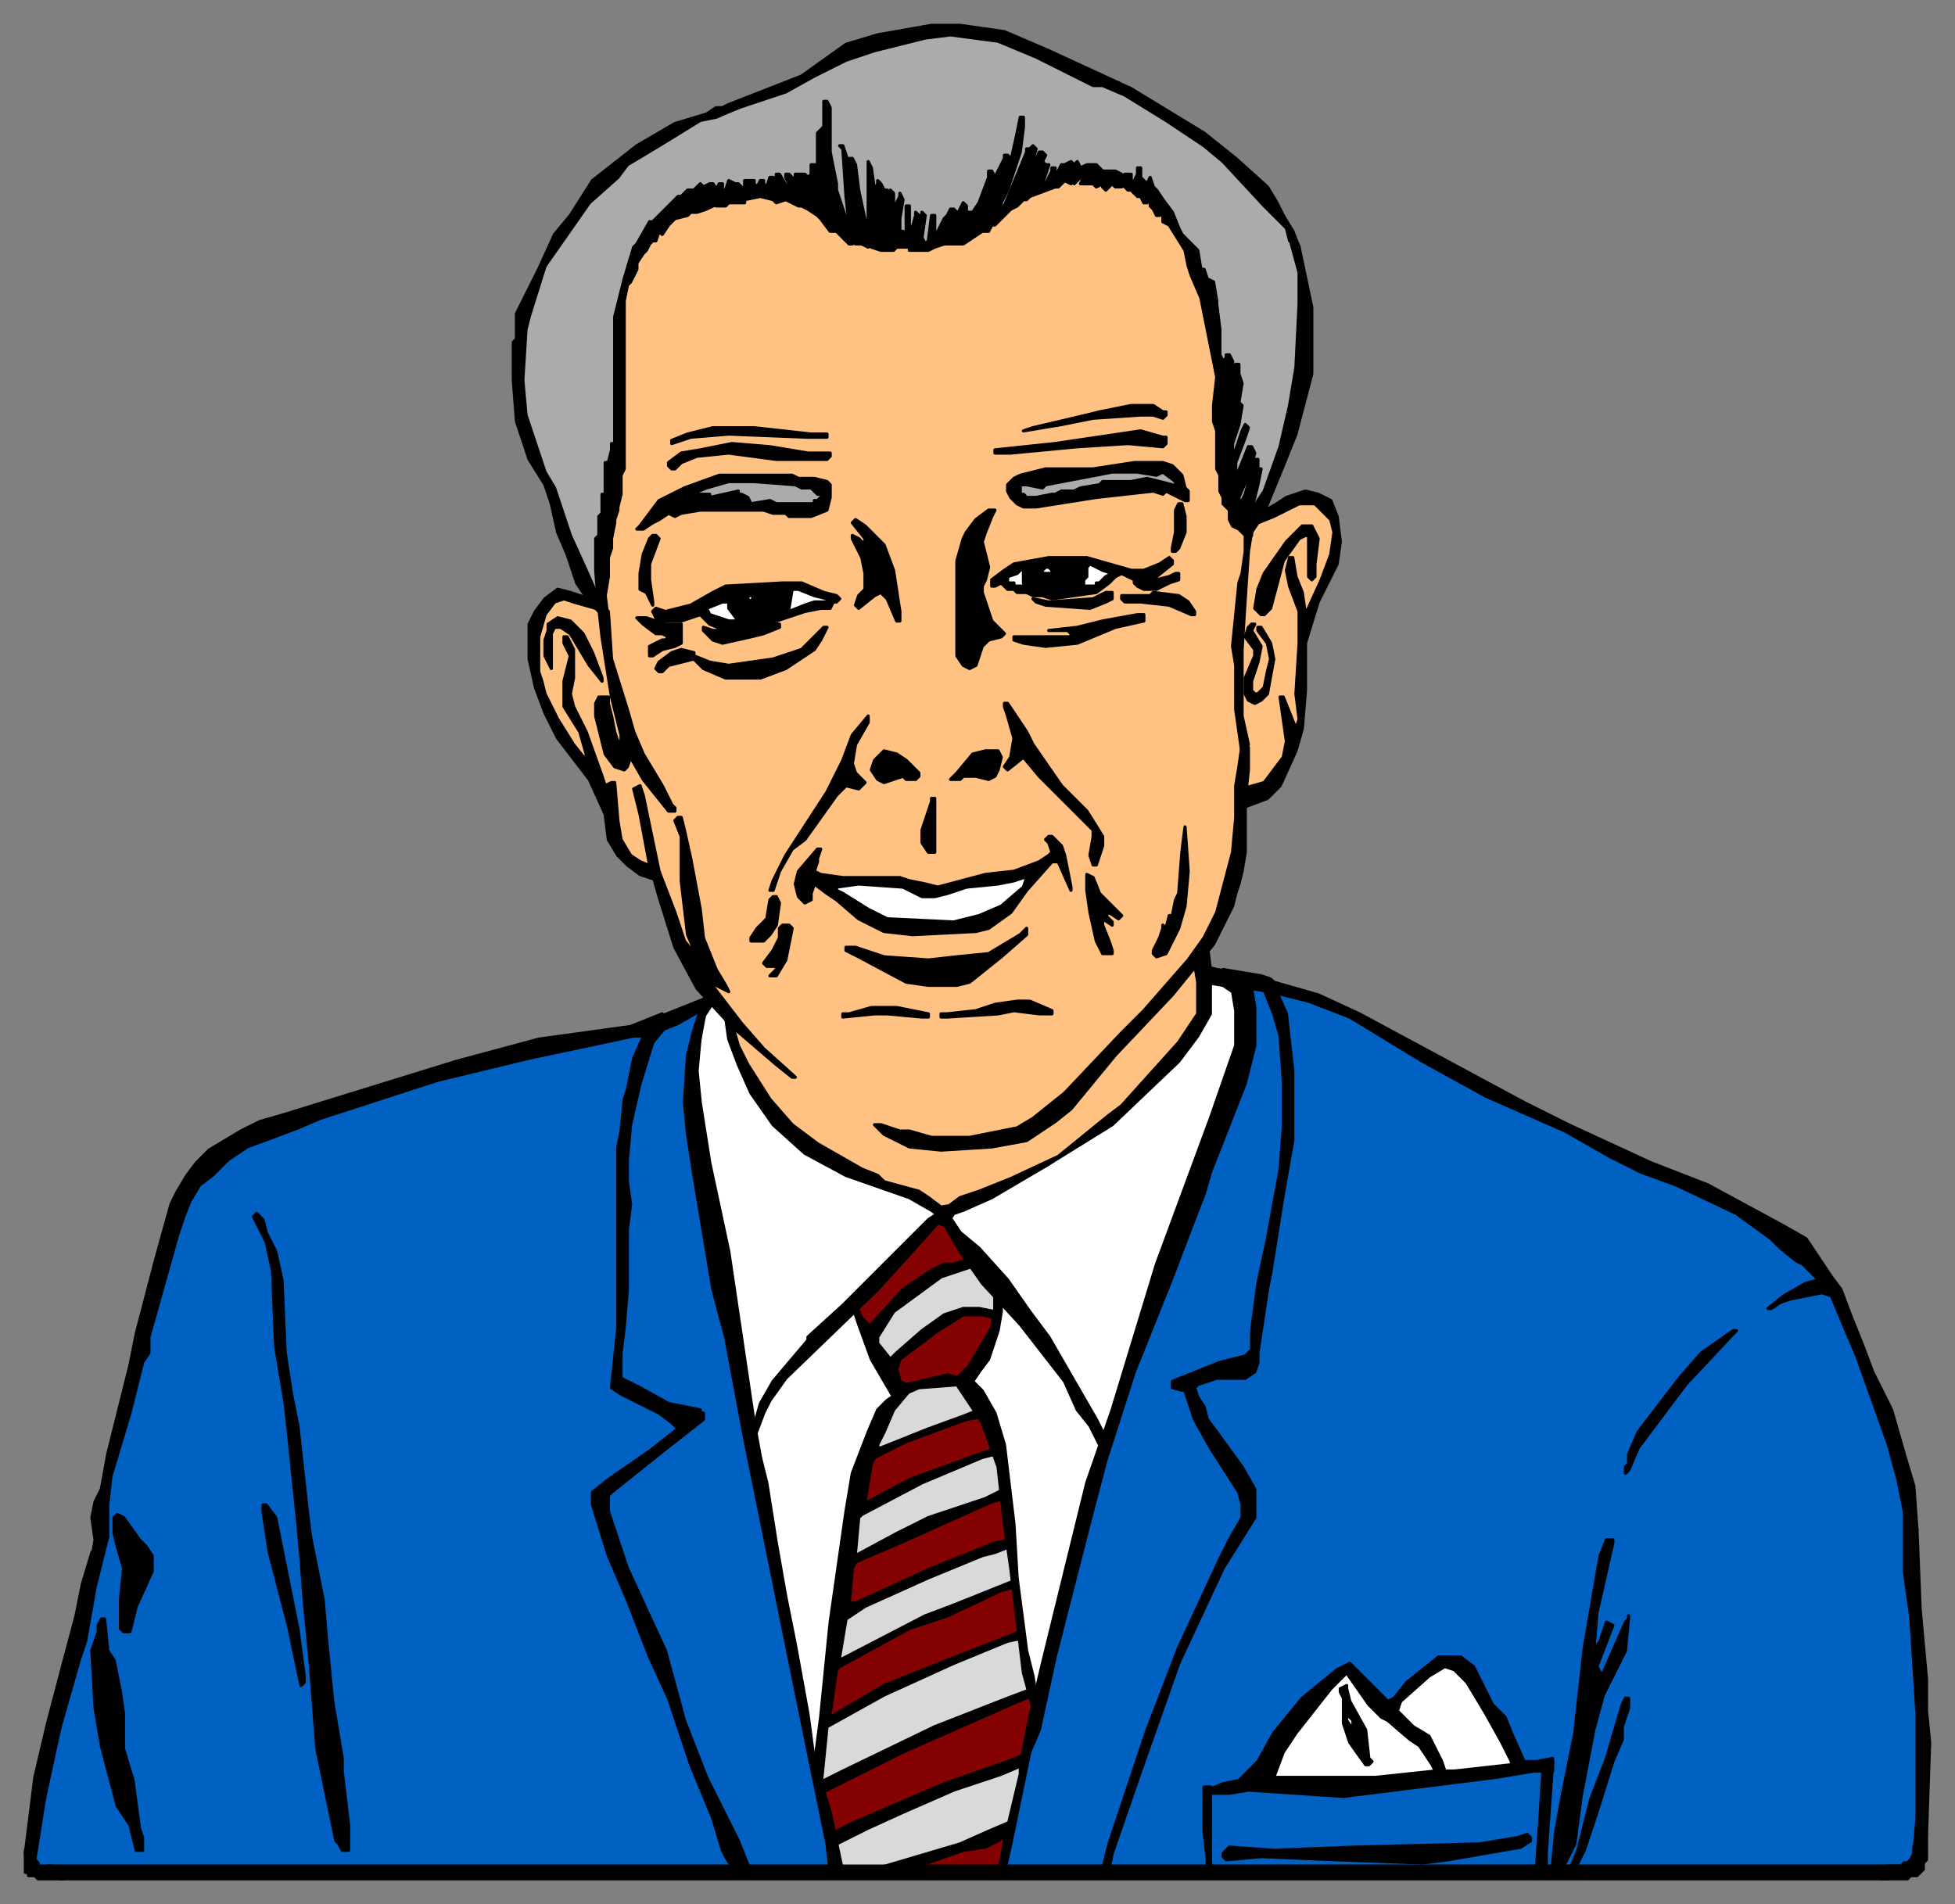 <svg xmlns="http://www.w3.org/2000/svg" fill-rule="evenodd" height="601" preserveAspectRatio="none" stroke-linecap="round" width="617"><rect width="100%" height="100%" fill="#808080" stroke="none"/><style>.brush0{fill:#fff}.pen0{stroke:#000;stroke-width:1;stroke-linejoin:round}.brush3{fill:#ababab}.brush6{fill:#000}</style><path class="pen0" style="fill:#d9d9d9" d="m244 391 102-22-12 223h-84l-6-201z"/><path class="pen0" style="fill:#ffc283" d="m225 314-10-15-7-23-8-2-6-10-7-20-14-19-4-11-1-6 1-10 3-6 5-4 10 2-10-54 3-38 26-44 86-17 65 12 30 17 12 58-5 40 16-6h7l4 5 1 8-3 10-8 18v30l-7 16-12 8-2 21-8 22-3 6 1 6v29l-38 58-105-22-12-59z"/><path class="pen0 brush3" d="m183 182-7-21-8-19-4-17 1-25 6-14 8-16 19-20 19-12 13-4 25-10 14-8 25-6 18 1 14 5 31 14 23 14 14 12 14 17 3 18 1 27-7 26-11 23-2-1-5-16 2-19-12-49-8-15-7-7-14-4-9-1-5 2-12 4-10 10-10 5-12 2-9-2h-11l-10-11-18-4-29 5-12 14-4 10-2 11 1 39-4 24-2 27-7-9z"/><path class="pen0" style="fill:#850202" d="m270 411 4 12 9-11 12-10 15-4 5 11v6l-10-1-11 6-13 10 3 8 14-2h8l6 9-14 5-14 5-11 6-5 17 16-8 15-7 17-6 2 14-10 4-15 6-11 5-16 8-2 11 5 3 24-12 26-9 1 13-33 13-18 10-7 3-2 18 25-13 27-11 11-5 1 10 2 9-18 8-29 12-20 10 3 17 37-17 24-9-4 23-33 12 35 1 77-85-73-119-28-4-27 28z"/><path class="pen0 brush0" d="m222 319-4 19 4 35 19 101 11 58 5 28 9-59 5-33 6-17 7-11-8-13-7-16 29-28 16 23v13l-9 18 10 18 6 49 3 24 3 11 19-74 12-36 21-57 15-43-4-19-11-2v15l-23 25-16 13-10 7-32 15-40-19-16-15-9-16-3-13-5-5-3 4z"/><path class="pen0" style="fill:#0061c2" d="m10 584 7-39 11-43 4-16-1-10 10-39 16-56 6-11 20-13 89-27 38-8 13-5-4 21 13 91 19 97 7 37 7 28h51l4-21 13-56 17-61 21-63 23-63-1-11-8-8 16 4 18 5 21 10 36 20 30 15 35 16 28 16 11 14 18 46 5 26 4 68-1 40-16 3H12l-2-7z"/><path class="pen0 brush6" d="m317 10 14 6 26 12 23 14 10 8 10 9 3 5 2 4 3 5 2 5-3-2-1-4-3-3-4-4-13-14-6-5-12-8-13-8-7-3h-3l-18-9-12-5-15-2-8 1-16 4-9 3-10 5-9 5-15 5-8 3 1-2 4-2 23-9 14-10 10-3 17-3h9l14 2z"/><path class="pen0 brush6" d="m319 63 1 2-4 4-2 2h-1l-1 2h-2l-6 4h-6l-3 1-2 1h-6v-1h-4l-1 1h-4l-3-1v-1h0l-1 1-2-1h-2l-1-1v1h-1l-4-4h-2l-3-4-1-1-3-2-2-1h-1l-4-2-3 1-1-1-4-1-5 1v1h-5l-1 1h-3v-5l1-2h1v2h1l1-3 2 1h1l2 2v-3h3v1l1 1 1-2h1v1l1 1 1-3h1l1 2v-2h0v-1h1l3 5v-2l-1-2v-1h1l2 2v-2h3l1 1 1-1v-3h2V42l2-2v-8h1l1 2v14l2 10v2l3 9 1 2-1-9-1-15-1-1h1l2 6h0v-2h1l1 2 1 8 3 14v1-24h0l1 2 1 7h0l1-2v-1l1 1 1 2h1l1 2v-2l1 1v11l1-1v-7l1-2v-1l1 2-1 6v4h1v1l1-1v-8h1v10h0l2-7v-1h0l1 1-1 6v2l2-9 1 1-1 7 1 2 1-1 1-8h1v7h0l3-6 1-1 1-2h1l1 1v1l2-4h0l1 1v2h2l2-3 3-8v-2h1l1 2 3-6v-1h1l1 1v1l2-9 1-5h1v3l-1 8-4 12-2 4v1h1l2-2z"/><path class="pen0 brush6" d="m317 65 7-17v-1h1l1-1h0l1 1-3 10h0l4-9h1l1 1-1 2 1 1h1l-2 6h1l2-4v-1h1v3l2-4h1l2-1 1 1 1-1 1 2 2-1h3l2 2h4l2 1v1l1-1h2v3l1 3-1-1h-1l-2-2v1h-2l-1-1-1 1-1 1-1-1h0v-1l-2 1-1-1h-3 0-1l1-2h-1l-2 2-1-1v1l-2-1-2 2h-1l-8 3-1 1h-1l-2 2-2 1-2-1zm-84-31-7 3-5 1-13 8-10 6-3 4-9 8-7 10-7 10-5 16-1 4-1 16 1 11 6 18 3 5 5 15 5 11 4 9 2 6-5-5-4-6-3-9-3-7-2-9-2-6-5-8-4-12-1-13v-12l1-1v-8l7-14 5-11 5-6 7-11 14-11 12-7 10-3 3-2h7z"/><path class="pen0 brush6" d="M360 54v2l2 2 1-2h0l1 3 1 1 2 3 3 4 2 5 1 2 5 5 1 6h1l1 3 2 1 1 6v1l1 8v8l1 2 1-1v-1h1l1 2v4l1-2v-1h1v3l1 3-1 6 1 1-1 6-2 6v5l3-9 1-2h0l1 1-1 3-3 8v5h0l4-10h1l1 2-2 7-3 7v1h1l1-2 3-11h1v3h1l-1 5-2 8v1l1-2 1-2 2-3 5-14 3-13 2-12 1-20V86l-3-11v-1h1l2 4 4 19v21l-5 19-4 10-7 17-1 1-2 3v1h-2l-2-2-2-1-1-2v-3l-2-2v-2l-1-2v-5l-1-2v-12l-1-3v-5l1-9-5-25-3-7-1-3-1-5-5-8-2-1v-3l-1-2v3h-1l-1-2h0l-1-1v-3h0l-1 1v1h-1 0l-1-2h-1l-1-1h0l-2-3 2-1 1-2v-2h1v1zm-138 5 2-1h1l2 3 2 3-4 1-2 1-3 1h-2l-1 1-4 1-2 2-2 3h0l-1-1-1 3h0-1l-1 1h0l-1 2-1 1h0l-2 3v2l-1 2-1 2-1 1-1 5v53l-1 2v6l-1 4v1l-1 3v1l-1 5v3l-1 3v6l-1 6 1 8-3-3-1-13v-10l1-1v-6l1-1v-6h1v1-11h1l1-4v-2h1v-40l3-12 3-10 1-1 4-7h1l2-2 1-1 2-2 2-2 1-1h1l2-2h2l2-2h0l1 1zm145 71h1v1l-1 1-3-1h-4l-15 1-10 2-12 2h0l3-1 17-4 4-1 10-2h7l3 2zm-111 7h5v1h-6l-25-1-12 1-6 2v-1l5-2 8-2h13l18 2zm112 1v2l-1 1-11-1-16 1-21 2h-5v-1l19-2 27-4 7 2h1zm-113 5h7v1l-1 1h-16l-15-2-10 1-5 2-2 2h-1l-1-1v-1l4-3 6-1 10-2 12 1 12 2zm68 17-2-1-1-1-1-1-1-2h0v-2l1-1 1-1 2-1 8-2h15l13-2h9l3 1 3 3 1 4 1 1v3h-1l-6-3-1 1-3-1-18 2-19 3h-4z"/><path class="pen0 brush3" d="m327 157 5-1h1l2-1h4l2-1 6-1 1-1h9l5-1 8 2 1 1v-2l-4-3-2 1-6-1h-8l-21 4-1 1-5-1h-2v2h0v1h1l1 1h3z"/><path class="pen0 brush6" d="m257 151 4 1 1 1v4l-1 4-5 2h-7l-1-1h-4l-3-1h-20l-6 1-2 1-2-1-3 2-2 1-3 2h-2l1-1 6-8 8-4 11-4h23l2 1h5z"/><path class="pen0 brush3" d="M253 154h3l2 2h2v1h-1l-1 1h0-1 0v1h0-12 0l-2-1-6 1-1-2-2-1h-1v-1l-9 2v-1h-6l-8 4 3-2 10-4 7-2h8l13 1 2 1z"/><path class="pen0 brush6" d="m420 158 2 5 1 8-1 7-6 12-4 13v15l-1 12-2 7-5 11-4 4-8 3v-6l7-2 6-8 1-5-2-14h1l4 10h0l1-3-1-8 1-16v-10l-3-8-1-5 1-4h1l1 6 2 5 1 7h0l5-11 3-8 1-7-1-4-3-3-2-2h-5l-8 4-5 2-1-2 7-4 3-2 6-2 4 1 4 2zm-46 5v5l-2 5-1 1h-1v-1l1-5v-7l1-2h1l1 4zm-60-2h0l-1 2-2 5-1 3 2 8-1 4-1 2v2l1 3 1 3 1 3 4 4-1 1-4 1-2 2-2 6-2 1-2-1-2-3v-30l2-7 1-2 3-4 4-3h2zm-35 11 3 8 2 13v3h0-1l-3-7-2-2-2 1-5 4h0l-1-1 1-3 2-2v-5l-1-5-2-4-1-2h0v-1l2 1 2 2v-2l-4-5 1-1 3 2 6 6z"/><path class="pen0 brush6" d="m416 170-1 8v4h0l-1 1-1-1v-13h-1l-2 1-5 7-4 15-1 1-1 1h-1l-2-2 1-6 2-5 7-10 5-5h3l2 4zm-208 0-3 8v5l1 7v1l-2-4-2-1v-5l1-6 2-5 1-1h1l1 1zm185 19-1 16v21l2 9-2 3-2-14v-14l-1-6 2-20 1-3 1-7v-6h2l-1 6-1 15zm-39-8-2 1-2 2-4 3-14 2-3-1h-3l-2-1h-3l-1-1h-2l-1-1-1-1-2 1h-1v-2l4-3 3-2 11-2h12l14 4h4l5-2 3-2h0l1 1v1l-5 4-2 1h-2 0v1l8-2 2-1h1v2l-3 1-4 2h-4l-2-1-1-1v-1l-4-2z"/><path class="pen0 brush0" d="M318 183v-1l3-1 2-2v5l1 1h-4v-1h-2v-1zm33-2-3-1-4-2-1 1v2h0v1l-1 1h0v2h4v-1h1l2-2 2-1zm-19-1v1h-3 0v-1l1-1h1l1 1z"/><path class="pen0 brush6" d="M262 192h-3l-5 1-9 3h0v1h1v1l-5 2-4 1-9 2-3-1-3-3v-1l3 1h15v-1h0l-11 1-5-2-2-2-1-1-6 2h-6l-2-1-1-2h0l1-1 3 1 8-2 7-4 4-2 18-1h6l7 3 4 1 1 1-1 1h0-1l-1 2z"/><path class="pen0 brush0" d="M261 190v-1l-4-1-5-2h-2l-1 6h0v1l5-2 3-1h4z"/><path class="pen0 brush6" d="m188 192-7-2-3-1-3 1-3 4-2 7v11l1 3 1 4 4 8 5 8 4 5v-2l-2-7-5-8v-8l2-8-2-4v-2h1l2 4v9l-1 5 1 4 4 8 5 14 1 3h0l2-1h1l1 12 1 6 3 5 3 2 5 2 1 4-6-2-4-3-3-3-3-5-1-8-5-11-10-13-4-8-3-8-2-9v-11l2-4 3-4 4-3 4 1 9 3-1 2zm163-5v2l-2 1-5 2-14-1-3-1-1-1h0l5 1 14-1 4-2h2zm24 3 2 3v1h-1l-7-3-9-1h-5l-1-1v-1h9l1-1 8 1 3 2z"/><path class="pen0 brush0" d="m238 188-1 2h0l-1-1v-1h2z"/><path class="pen0 brush6" d="m193 208 5 16 2 7 3 7 6 10 3 6 1 1v1h-2l-8-10-4-7h0l-1 3-1 1-3-1-3-4-3-12v-4l1-2h3v2l1 4 1 5 1 3h1v-2l-3-12-3-19-1-9h2l1 1 1 15zm168-12-9 2-12 5-10 1-7-1-3-1v-1h18v-1l-1-1h-6 0l9-1 4-1 4-1 11-2h2v2zm-151 1h5v6l-2 1-4 1-3 2h-1v-3l4-2h1l1-1-2-1h-2l-4-3-1-1-1-1h3l6 2z"/><path class="pen0 brush6" d="m184 200 3 6 3 8v1l-4-5-6-10-3-2h-2l-1 2v11h0l-2-4v-5l1-3v-2l3-2 4 1 4 4zm211-1 3 5-1 5-2 6v3l1 1h1l2-2 1-5 1-4-1-5-3-4v-1h1l3 5 1 5-2 11-2 2-2 1-2-1-1-2v-5l3-7v-2l-3-4 1-3 1-1h1l-1 2zm-136 3-2 3-9 6-8 3h-11l-7-3-2-2-1-1-8 2-2 2h-1l-1-1 1-2 4-3 3-1 4 1v1l5 2 6 1 14-2 9-3 5-5 2-2h1l-2 4zm63 26 2 3 2 4 9 13 8 8 5 8v3l-2 6h0-1l-1-3 1-6v-2l-2-2-15-15-5-6-5 4h0l-1-1 2-3 1-6-2-7-1-3v-1h1l4 6zm-48 0-4 7-1 6 1 3 3 3-1 1-1 1-4-1-3 3-10 14-4 3-4 7-2 6h-1l1-3 4-8 13-20 5-10 3-8 5-6h0v2zm113 62-4 8-13 16-18 19-14 17-5 4-9 6-11 2-16 1-10-1-8-4-1-1-2-2h2l6 2h3l7 2h12l15-3 5-3 10-8 18-19 7-7 14-16 5-7 4-8 5-19 1-11v-10l1-6 1-7v-4l1 1v2l1 2v7l-1 9v17l-1 6-1 4-1 3-1 4-2 4zm-72-53 1 2-1 4-1 2-2 1-4-1h-4l-1 1h-3 0l2-2 5-6 4-1h4zm-29 3 4 4v1h0l-1 1h-3l-1-1-6 2-2-1-2-3 1-3 3-3 4 1 3 2zm-83 11 5 24 5 13 3 9 4 5-3-7-2-17v-14l-2-5 1-1h1l1 4 2 9 3 16 1 9 4 10 3 5 1 2-4-2-2-1 10 13 7 8 10 9h-1l-5-4-14-12-11-12-7-13-5-16-2-7-1-3-3-16-2-8 2-1 1 3zm92 2v16h-2l-2-3v-4l3-9v-1h1v1z"/><path class="pen0 brush6" d="m375 275-1 11-2 7-2 4-2 4-3 1h0l-1-1v-1l2-4 1-3v-1l1 1 1-4h1l1-5 1-2 1-13 1-8h0l1 14zm-40-8 1 3 2 10v1l-4-9h0-2l-8 9-5 7-7 5-4 1-20 1-9-1-8-4-7-6-3-2-4-3h0l-1 3v2l-2 1h0l-2-2-1-4 1-4 6-7h1l-1 3v1l-1 3 2 1 7 1h18l3 1 5 1 4 1 15-4 9-1 8-3 3-2 1-1-1-3-1-1 1-1h1l3 3zm12 15 7 7h0l-1 1-3-2h0l-1 1 2 2h0v1l-3-2h0v2l2 5 1 3v1h-3l-2-4-2-9-1-7v-4h0v-1l2 1 2 5z"/><path class="pen0 brush0" d="m323 280-7 6-7 3-8 2-21-1-6-3-8-5-2-1v-1l7-1 14 1 6 3h4l4-1 6-2 10-1 5-1 3-1h1l-1 3z"/><path class="pen0 brush6" d="m246 285-1 7-2 3-2 2h-4v-1l2-3 3-3 1-6 1-1h1l1 2zm4 8-1 5-1 5-3 5h0-2l2-2v-1h-3l-1-1 3-4 2-4v-3l1-1h2l1 1zm74 1v1l-8 7-10 8-4 1h-9l-7-1-15-8-4-2v-1h3l9 3 14 1 9-1 10-1 10-6 2-2h0v1zm66 13 3 2 2 3 1 6v12l-3 12-11 28-2 7-2 5-8 21-6 15-6 15-9 28-5 19-11 43-5 23-3 7-6 29-2 9h-2l1-4 1-6 5-21v-3l3-15 4-17 14-57 8-23 7-23 7-23 17-46 8-23v-11l-1-6-3-2-6-1v-5l4 1 6 1z"/><path class="pen0 brush6" d="m402 311 4 9 2 18v22l-3 17-4 25-1 5-3 20v3l-1 3-3 2h-9l-6 2-1 1 1 3 2 3 1 4 3 4 8 11 4 7v9l-10 16-14 30-12 34-9 26-1 5h-2l2-8 3-9 9-27 10-26 13-28 3-6 4-7v-4l-1-4-9-14-5-9-3-9-4-1v-2l5-2 10-4 8-2 2-2v-6l2-15 3-14 4-22 1-13v-15l-1-14-2-7-4-10 4 1zm-20 9-4 7-6 8-21 20-21 13-17 10-9 4-3 1-2 3-2-4 2-1 4-3 6-2 10-4 15-7 16-13 4-3 18-20 6-9v-10l-1-6 4-6 1 8v14z"/><path class="pen0 brush6" d="m429 320 52 28 14 7 26 12 18 7 24 13 7 4 4 6 4 6 3 4 3 8 4 10 3 8 6 12 4 14 3 10 1 14-4-6-2-10-3-11-5-14-5-14-3-7-5-12-3-1-10 2-3 1-3 2h-1l5-4 7-4 4-1h0l-5-5-2-1-5-4-3-3-11-8-19-9-11-4-10-5-14-8-25-11-20-11-23-14-13-5-12-3-12-2-3-5 12 2 3 1 1 1 14 4 13 6zm-97-1h0v1h-4l-8-1-5 1-16 1h-2v-1h2l9-1 6-2 7-1h4l7 3zm-111 0-7 4-5 2-5 2 1-4 3-2 15-6-2 4zm72 1v1h-2l-11-1h-4l-10 1h0v-1h2l7-2h8l10 2z"/><path class="pen0 brush6" d="m224 318-2 3-1 6-1 11 1 10 3 19 6 28 8 54 2 11 2 8 3 19 3 17 3 15 4 22 2 15 2 3v3l3 10 4 19h-4l-1-9-10-49-16-79-6-32-4-15-2-12-2-12-2-12-2-13-1-10 1-15 2-8 3-9 2-1 1 1-1 2zm-20 9h-4l-33 7-29 7-37 12-7 3-8 3-8 3-6 4-5 5-4 3-3 5-2 5-2 6-9 32v5l-2 3-4 16-6 20-1 9v10l-3 7v3l-2-3 1-6-1-7 1-5 2-4 2-11 7-28 2-10 6-23 5-18 2-4 3-5 3-4 4-4 5-3 5-3 6-3 7-2 55-17 26-7 29-4 10-4-5 7zm39 20 7 8 8 6 7 4 7 4 5 2 2 2 11 3 3 2 4 3 6-1-5 5-4-3-7-4-20-7-13-7-10-9-7-10-4-9-3-8-1-7 2 2 2 7 3 6 7 11z"/><path class="pen0 brush6" d="m206 329-4 13-3 13-1 11v7l1 7-1 8v19l-1 12-1 8v8l6 3 9 5 10 2v3l-6 4-3-3-4-3-12-6-3-2 2-19v-57l1-5 1-10 1-3 2-10 4-9 7-2-5 6zM84 389l3 6 2 9 1 23 2 13 2 10 3 27 1 8 4 20 1 12 2 20 3 18v4l2 17v8h-2 0l-1-2-1-1-6-29-2-26-2-21-1-13-1-11-3-29-1-9-3-18-1-24-2-9-4-8 1-1 2 2 1 4zm215-2-3-1-9 10-10 11-29 28-5 7-2 4-3 8v-4l2-7 4-7 11-13v-1l11-10 19-19 8-8 3-2 3 4z"/><path class="pen0 brush6" d="m303 389 6 5 9 10 7 10 6 8 15 26 3 6-1 4-4-8-4-5-4-9-14-18-12-13-7-10-4-7-2-4 2-1 2 3 2 3z"/><path class="pen0 brush6" d="m309 399-12 4-15 11-5 8v2l4 5 2-2 8-7 7-5 6-2h5l5 1v2l-4-1h-6l-8 5-12 9-1 3 1 4 2 1 13-3 4 1h1l-1 2-13 1-7 3h-1l-7-12-4-11-2-6h1l2 4 2 2v1l1-1 10-11 9-6 4-2h3l6-2 2 2z"/><path class="pen0 brush6" d="m316 414-1 6-3 9-3 4-2 3 3 3 4 7 3 10 3 25 1 17 3 23 2 8 1 6-1 4-3-11-4-33-2-14-2-18-5-14-8-12-1-1 3-3 2-2 7-12 1-6v-6l2 2v5zm231 7-15 16-15 20-3 7-1 1h0v-2l1-1v-3l3-7 13-17 7-8 10-7h1l-1 1z"/><path class="pen0 brush6" d="m287 439-5 6-3 7-2 4v1h1l15-6 11-4 5-2 2 2-6 1-19 7-10 5-1 2-2 12h1l13-7 22-8 6-2-1 2-4 1-19 8-19 10-1 1-1 11v1l13-7 10-5 18-6 6-3v3l-4 1-29 13-14 6-1 2-1 11h2l24-11 20-8 5-1v2l-5 2-4 1-17 7-20 9-6 4-2 12v1l27-14 8-3 15-6 5-2v2l-4 1-17 8-12 4-22 12-1 1-2 14h0v1l17-10 20-8 18-7 5-2 1 2-5 1-17 7-22 10-18 10-2 20-2-8 2-15 3-30 5-35 2-12 5-13 3-7 3-3 3-2 4-1zm-65 7v2l-14 11-15 12-1 1v5l6 18 12 26 6 22 7 18 10 20 4 10h-5l-3-5-1-2-3-10-7-17-7-21-6-13-7-18-6-14-5-16v-4l5-4 13-9 14-11 2-1h1zM87 479l7 35 2 15v2l-1 1-4-19-6-23-2-13v-2h1l3 4zm518 4 1 25 1 11 1 11v10l1 10-1 29-1 5-3 1 1-11v-33l-1-16-1-15-2-14v-23l3 4 1 6zm-561 3 2 2 2 3v5l-5 11-2 8h-2l-1-1v-9l1-10-2-7-1-4v-5l1-1 2 1 5 7zm465 1-5 22-1 12h0l2-3 2-6h0l2 1-5 13 1 2h1l7-16 1-1v-1l-1 11-7 14-3 11-4 21-2 15-3 6-1 3-3-1v-2l1-10 2-11 4-20 3-27 5-29 2-5h2v1zM30 501l-3 17-2 6-6 21-2 9-3 14-3 19-2 1-1-3 3-24 4-17 5-19 4-15 2-10 3-10 5-5-4 16zm4 20 2 3 2 10 1 7v11l3 10 2 15 1 3v4h-2l-1-4-1-4-4-6-5-19-2-12-1-18 2-6v-2l1-2h1l1 10zm431 5 6 12 4 4 2 5 4 9h4l5-1v4h-6l-12 2-40 5-8 1-15-1-15-1-6 1h-7v-1l5-2 5-1 6-6 5-9 9-11 11-9 4-2 4 4 7 7 1 1 2-1 4-5 10-8h7l4 3z"/><path class="pen0 brush0" d="m463 531 6 10 5 9 3 6v1l-18 2h-3l-1-3-3-6-1-2-5-3-2-2-3-3 1-3 9-8 5-3 3 1 4 4zm-27 11 2 1 7 6 3 2 4 6 1 2h0l-19 2h-32 0l3-8 4-6 11-14 5-5 7 10 4 4z"/><path class="pen0 brush6" d="m426 537 5 9 1 9 1 1h0l-1 1h-1l-5-7-2-6v-8l-1-2v-1l2-1v1l1 4zm88 2-2 6v4l-3 7-5 16-4 12-3 6-2 1 3-7 4-16 5-13 5-17 1-2h1v3zm-188-4-7 3-34 15-18 9-2 1-6 3-1-3 8-4 29-14 23-9 8-3v2z"/><path class="pen0 brush0" d="M427 543v3l-2-3v-2l1 1 1 1z"/><path class="pen0 brush6" d="m323 557-7 3-15 5-16 7-11 5-6 3-6 3v-4l4-2 4-2 28-12 20-7 5-2v3zm165 32v2h-3v-3l1-14 1-16 3-2-2 29v4zm-106-13v12l1 3h-2v-4l-1-9v-14h2v12zm-64 3-3 2-4 2-7 1-17 6h-11l27-8 9-4 7-3-1 4zm165 2-3 2-23 4-8 1-27-1-24-1-11 1-1-1v-1l2-2 14 1 26-1 39-1 12-2 3-1 1 1v1z"/><path class="pen0 brush6" d="m600 589-4 4H19l-4-4h585z"/><path class="pen0 brush6" d="m20 593-3-4h0-3 0-1 0-1v-1h0l-1-1v-5h0-1 0-1 0l-1 2v7h1v1h2l1 1h8zm575-4h5l1-1h1l1-1 1-2v-2l1-3 3-1v8l-1 1v2l-1 1-1 1h-2l-1 1h-8l1-4z"/><path class="pen0 brush0" d="m224 194 3 1 3 1h3l-3-4v-2h-2l-5 2 1 2z"/></svg>
